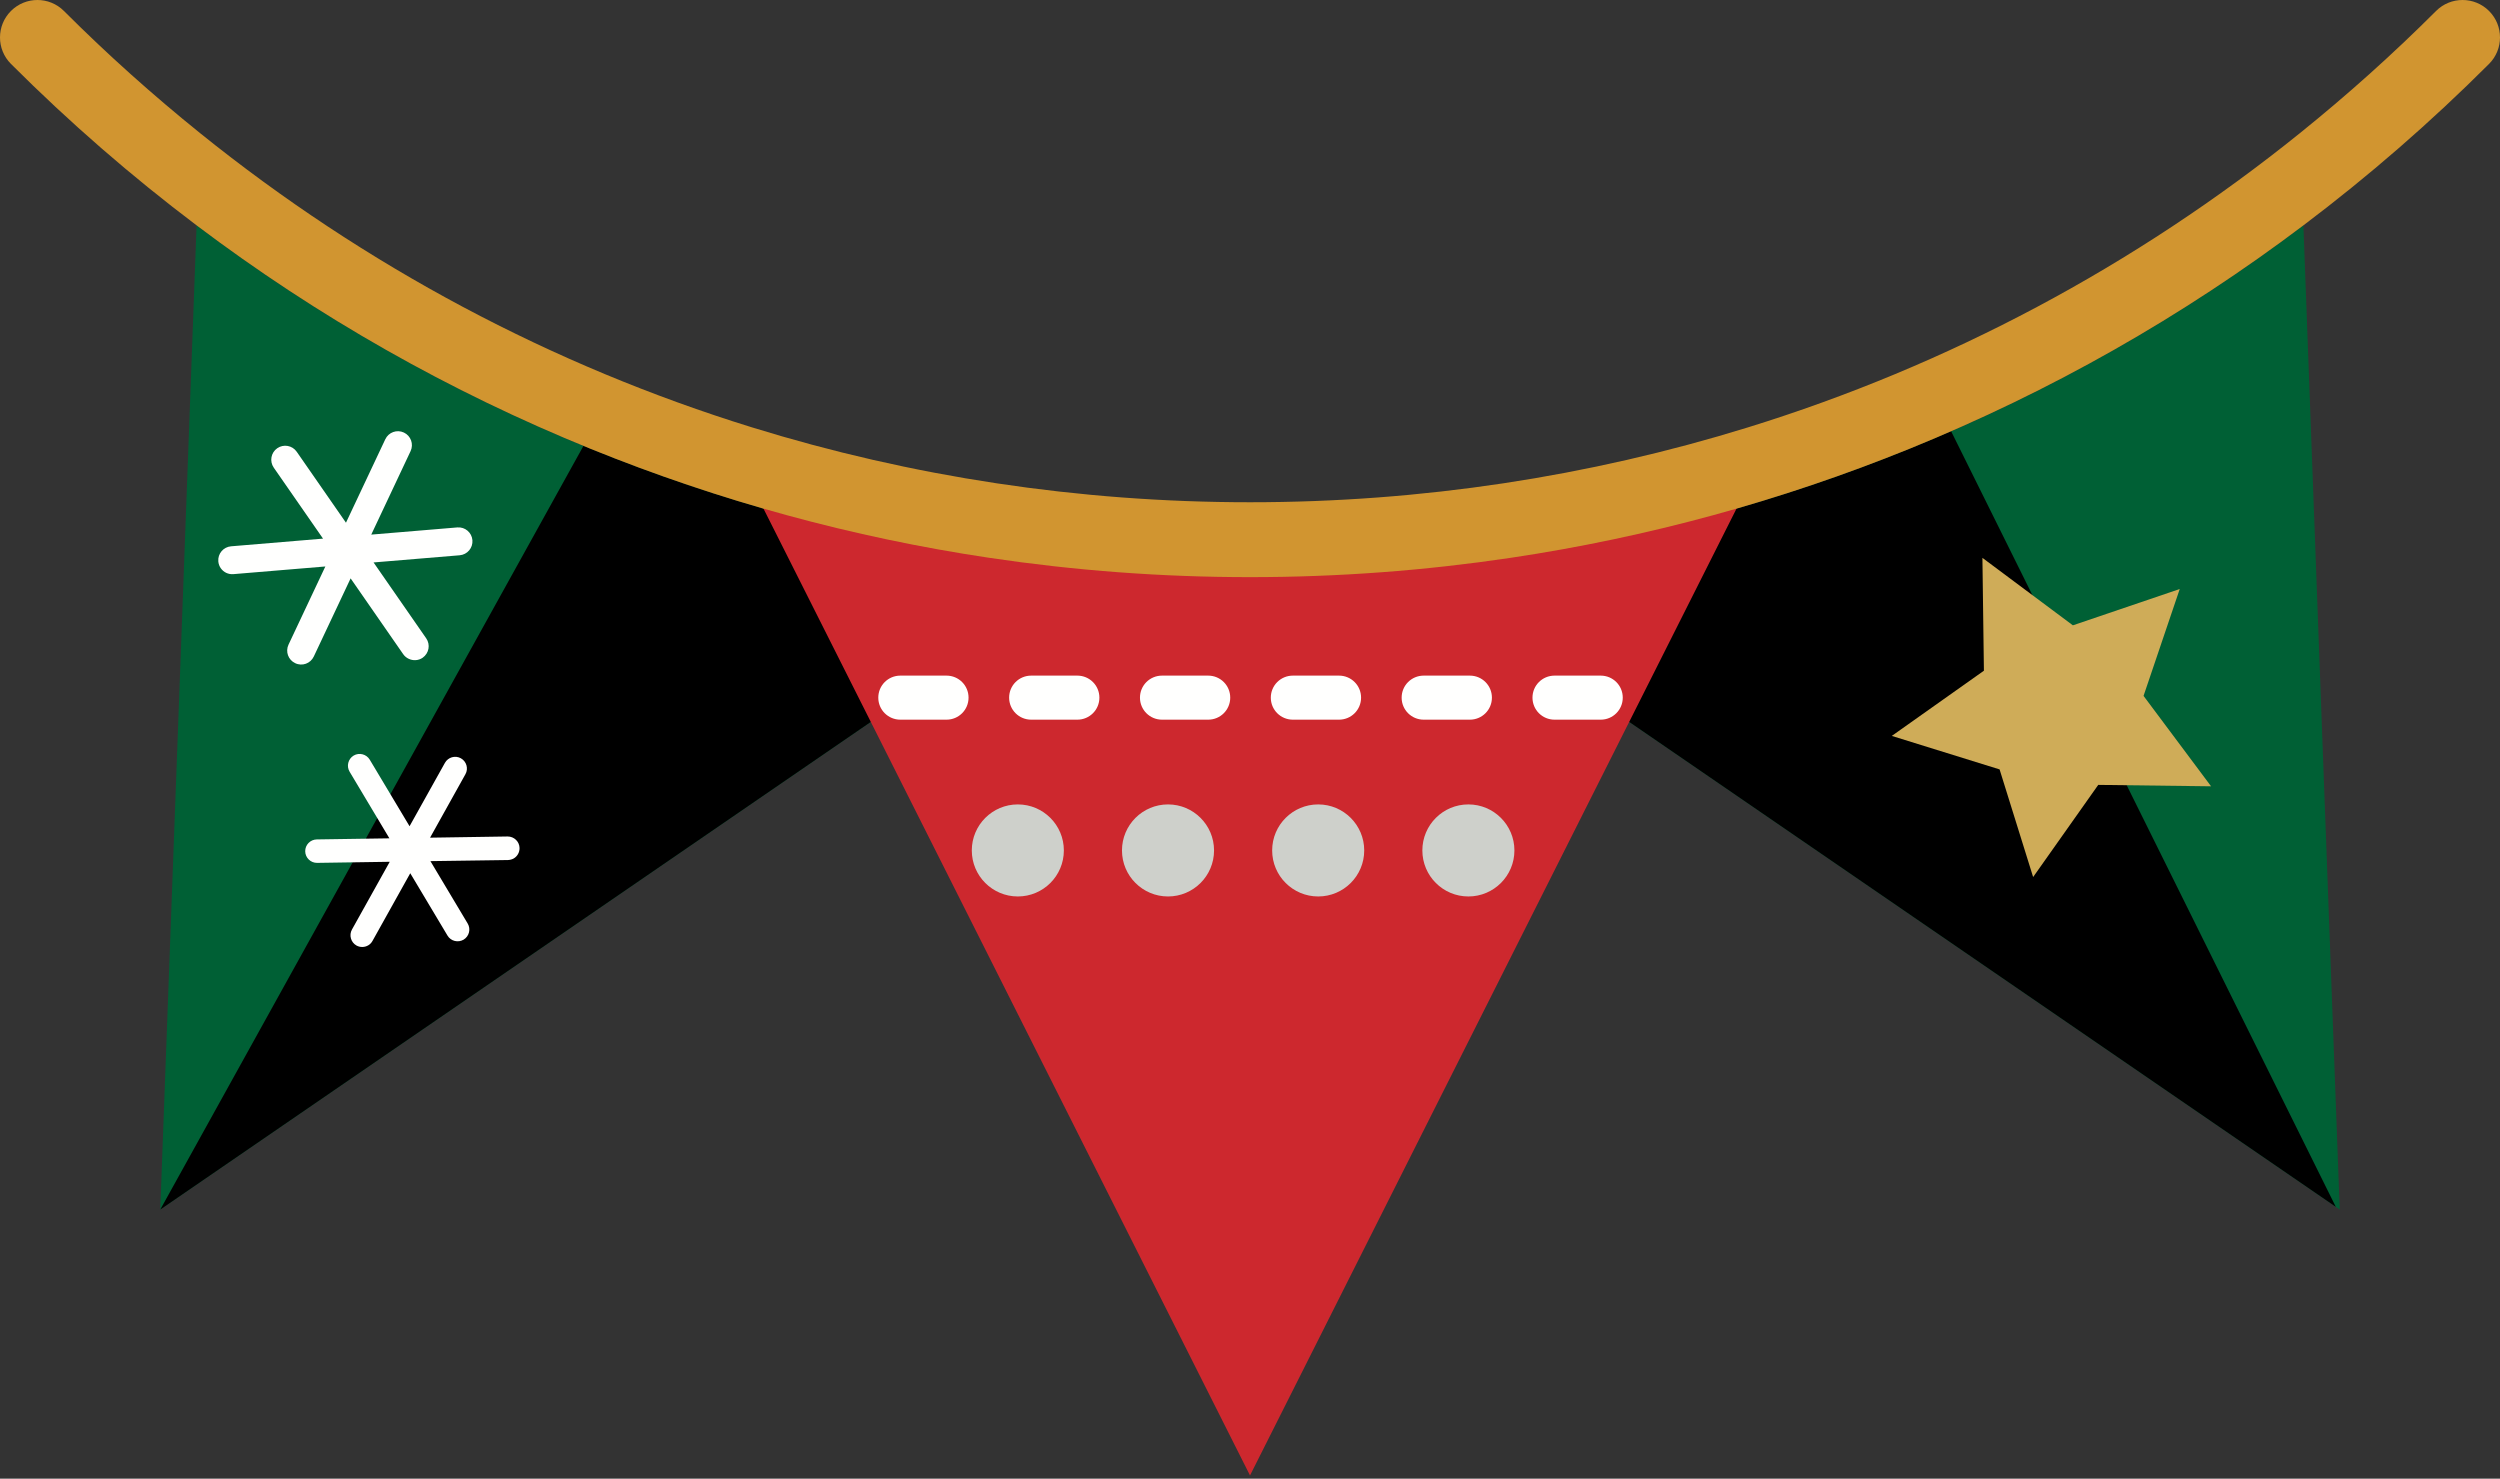 <svg width="328" height="194" viewBox="0 0 328 194" fill="none" xmlns="http://www.w3.org/2000/svg">
<rect x="0" y="0" width="328" height="194" fill="#333333" stroke="none"/>
<path fill-rule="evenodd" clip-rule="evenodd" d="M25.792 29.567L21.027 158.695L138.564 78.028L129.757 73.18C111.874 70.509 94.389 65.738 77.492 58.887C58.951 51.368 41.659 41.542 25.792 29.567Z" fill="#006035"/>
<path fill-rule="evenodd" clip-rule="evenodd" d="M129.757 73.179C111.874 70.508 94.389 65.737 77.492 58.886C77.179 58.759 76.867 58.626 76.553 58.497L21.027 158.695L138.564 78.027L129.757 73.179Z" fill="black"/>
<path fill-rule="evenodd" clip-rule="evenodd" d="M198.244 73.18L189.436 78.028L306.972 158.695L302.207 29.567C286.341 41.542 269.049 51.368 250.508 58.887C233.611 65.738 216.127 70.509 198.244 73.18Z" fill="#006035"/>
<path fill-rule="evenodd" clip-rule="evenodd" d="M255.985 56.574C254.171 57.365 252.346 58.141 250.508 58.886C233.611 65.737 216.127 70.508 198.244 73.179L189.436 78.027L306.456 158.337L255.985 56.574Z" fill="black"/>
<path fill-rule="evenodd" clip-rule="evenodd" d="M228.079 66.239L164.001 193.58L99.921 66.239H228.079Z" fill="#CD282E"/>
<path fill-rule="evenodd" clip-rule="evenodd" d="M326.561 1.438C324.642 -0.479 321.531 -0.479 319.613 1.438C313.914 7.137 307.948 12.471 301.761 17.458C280.078 34.93 255.559 47.96 229.325 56.075C208.443 62.536 186.481 65.895 164.001 65.895C141.519 65.895 119.557 62.536 98.675 56.075C72.441 47.96 47.923 34.93 26.24 17.458C20.052 12.471 14.086 7.137 8.387 1.438C6.469 -0.479 3.358 -0.479 1.439 1.438C-0.48 3.357 -0.48 6.467 1.439 8.386C9.119 16.064 17.253 23.123 25.792 29.567C41.659 41.542 58.951 51.368 77.492 58.887C94.389 65.738 111.874 70.508 129.757 73.18C141.028 74.864 152.458 75.721 164.001 75.721C175.544 75.721 186.972 74.864 198.244 73.18C216.127 70.508 233.611 65.738 250.508 58.887C269.049 51.368 286.341 41.542 302.208 29.567C310.748 23.123 318.883 16.064 326.561 8.386C328.48 6.467 328.48 3.357 326.561 1.438Z" fill="#D19530"/>
<path fill-rule="evenodd" clip-rule="evenodd" d="M55.917 83.746L49.011 73.793L60.308 72.852C61.317 72.767 62.065 71.881 61.982 70.873C61.898 69.864 61.012 69.114 60.003 69.198L48.708 70.141L53.869 59.188C54.3 58.272 53.908 57.181 52.992 56.75C52.076 56.318 50.985 56.71 50.553 57.626L45.391 68.579L38.928 59.267C38.35 58.435 37.208 58.231 36.377 58.807C35.546 59.384 35.34 60.526 35.918 61.357L42.381 70.668L30.316 71.675C29.307 71.76 28.557 72.645 28.642 73.654C28.698 74.331 29.115 74.891 29.688 75.161C29.97 75.293 30.289 75.355 30.621 75.327L42.686 74.321L37.854 84.576C37.422 85.492 37.815 86.579 38.731 87.008C39.647 87.452 40.738 87.051 41.169 86.136L46.001 75.883L52.905 85.835C53.095 86.107 53.347 86.307 53.627 86.436C54.201 86.708 54.898 86.679 55.456 86.293C56.287 85.706 56.493 84.576 55.917 83.746Z" fill="#FFFFFE"/>
<path fill-rule="evenodd" clip-rule="evenodd" d="M66.602 109.746L56.424 109.903L61.065 101.576C61.48 100.846 61.212 99.902 60.469 99.487C59.725 99.072 58.787 99.344 58.373 100.088L53.734 108.401L48.513 99.673C48.077 98.943 47.131 98.7 46.4 99.129C45.67 99.573 45.431 100.517 45.867 101.247L51.089 109.989L41.56 110.132C40.709 110.147 40.031 110.848 40.044 111.692C40.057 112.536 40.756 113.223 41.608 113.209L51.134 113.066L46.179 121.951C45.764 122.695 46.032 123.64 46.775 124.055C47.273 124.326 47.859 124.298 48.317 124.026C48.54 123.897 48.735 123.697 48.869 123.454L53.826 114.568L58.714 122.752C59.15 123.482 60.096 123.711 60.827 123.282C61.557 122.838 61.796 121.894 61.359 121.164L56.471 112.98L66.648 112.837C66.928 112.822 67.19 112.751 67.413 112.622C67.871 112.35 68.173 111.835 68.165 111.263C68.152 110.418 67.452 109.746 66.602 109.746Z" fill="#FFFFFE"/>
<path fill-rule="evenodd" clip-rule="evenodd" d="M203.954 88.641H210.014C211.611 88.641 212.906 89.928 212.906 91.531C212.906 93.134 211.611 94.421 210.014 94.421H203.954C202.357 94.421 201.062 93.134 201.062 91.531C201.062 89.928 202.357 88.641 203.954 88.641ZM186.788 88.641H192.846C194.445 88.641 195.739 89.928 195.739 91.531C195.739 93.134 194.445 94.421 192.846 94.421H186.788C185.191 94.421 183.896 93.134 183.896 91.531C183.896 89.928 185.191 88.641 186.788 88.641ZM169.622 88.641H175.68C177.278 88.641 178.573 89.928 178.573 91.531C178.573 93.134 177.278 94.421 175.68 94.421H169.622C168.025 94.421 166.73 93.134 166.73 91.531C166.73 89.928 168.025 88.641 169.622 88.641ZM152.456 88.641H158.514C160.112 88.641 161.406 89.928 161.406 91.531C161.406 93.134 160.112 94.421 158.514 94.421H152.456C150.859 94.421 149.564 93.134 149.564 91.531C149.564 89.928 150.859 88.641 152.456 88.641ZM135.29 88.641H141.348C142.945 88.641 144.24 89.928 144.24 91.531C144.24 93.134 142.945 94.421 141.348 94.421H135.29C133.693 94.421 132.398 93.134 132.398 91.531C132.398 89.928 133.693 88.641 135.29 88.641ZM118.124 88.641H124.182C125.779 88.641 127.074 89.928 127.074 91.531C127.074 93.134 125.779 94.421 124.182 94.421H118.124C116.527 94.421 115.232 93.134 115.232 91.531C115.232 89.928 116.527 88.641 118.124 88.641Z" fill="#FFFFFE"/>
<path fill-rule="evenodd" clip-rule="evenodd" d="M186.613 111.577C186.613 108.243 189.316 105.539 192.651 105.539C195.986 105.539 198.691 108.243 198.691 111.577C198.691 114.911 195.986 117.616 192.651 117.616C189.316 117.616 186.613 114.911 186.613 111.577Z" fill="#CED0CB"/>
<path fill-rule="evenodd" clip-rule="evenodd" d="M166.908 111.577C166.908 108.243 169.613 105.539 172.948 105.539C176.283 105.539 178.986 108.243 178.986 111.577C178.986 114.911 176.283 117.616 172.948 117.616C169.613 117.616 166.908 114.911 166.908 111.577Z" fill="#CED0CB"/>
<path fill-rule="evenodd" clip-rule="evenodd" d="M147.204 111.577C147.204 108.243 149.908 105.539 153.244 105.539C156.579 105.539 159.283 108.243 159.283 111.577C159.283 114.911 156.579 117.616 153.244 117.616C149.908 117.616 147.204 114.911 147.204 111.577Z" fill="#CED0CB"/>
<path fill-rule="evenodd" clip-rule="evenodd" d="M127.5 111.577C127.5 108.243 130.203 105.539 133.539 105.539C136.874 105.539 139.578 108.243 139.578 111.577C139.578 114.911 136.874 117.616 133.539 117.616C130.203 117.616 127.5 114.911 127.5 111.577Z" fill="#CED0CB"/>
<path fill-rule="evenodd" clip-rule="evenodd" d="M260.093 73.19L271.962 82.043L285.982 77.278L281.234 91.301L290.094 103.163L275.289 102.977L266.747 115.068L262.345 100.945L248.204 96.552L260.289 87.996L260.093 73.19Z" fill="#CFAC58"/>
</svg>
